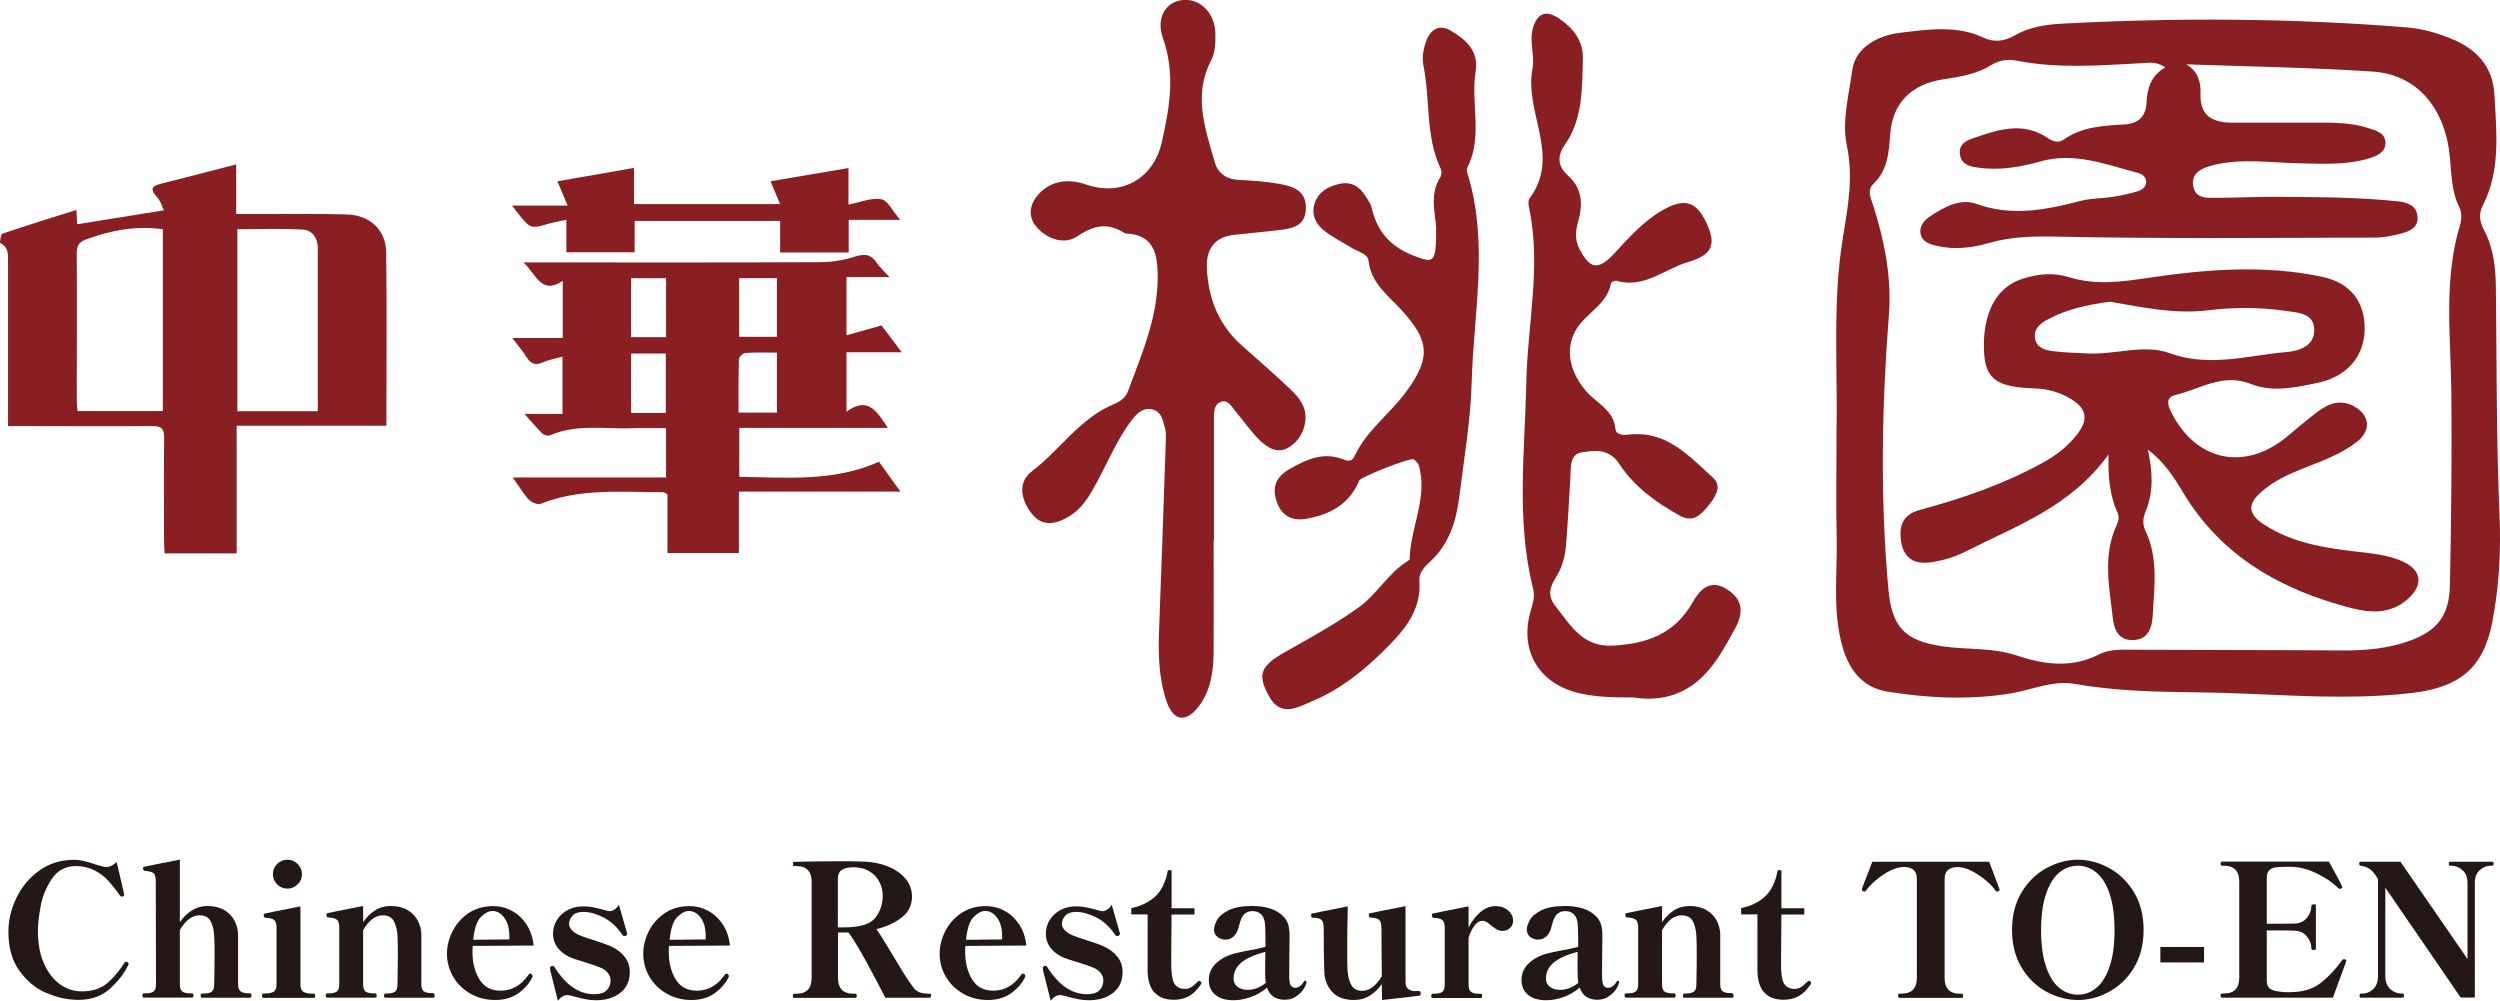 <?xml version="1.0" encoding="UTF-8"?>
<svg id="_レイヤー_2" data-name="レイヤー 2" xmlns="http://www.w3.org/2000/svg" viewBox="0 0 211.7 84.74">
  <defs>
    <style>
      .cls-1 {
        fill: #231815;
      }

      .cls-1, .cls-2 {
        stroke-width: 0px;
      }

      .cls-2 {
        fill: #8a1f23;
      }
    </style>
  </defs>
  <g id="_レイヤー_1-2" data-name="レイヤー 1">
    <g>
      <g>
        <path class="cls-1" d="M3.9,84.08c-.91-.4-1.67-1.04-2.28-1.91-.61-.87-.91-1.95-.91-3.26,0-.97.23-1.94.68-2.88.46-.95,1.11-1.72,1.95-2.32.84-.6,1.82-.9,2.92-.9.3,0,.6.04.89.11.29.07.61.17.96.29.08.02.22.06.42.12.2.06.35.09.47.09.16,0,.3-.04.44-.11.14-.07.29-.18.44-.31l.61,2.61.03.16c0,.05-.04.1-.12.14-.02.01-.05.02-.08.02-.05,0-.1-.03-.16-.09-.33-.48-.66-.89-.97-1.24-.32-.35-.71-.64-1.17-.89-.46-.24-.99-.37-1.59-.37-.88,0-1.56.36-2.04,1.08s-.8,1.5-.95,2.33c-.15.83-.23,1.53-.23,2.09,0,1.09.18,2.02.53,2.79s.81,1.35,1.37,1.74c.56.39,1.16.58,1.79.58.89,0,1.61-.22,2.15-.67.54-.45,1.04-1.04,1.5-1.77.05-.05.1-.08.14-.08.02,0,.06.02.11.05.06.04.09.09.09.16l-.03.09c-.37.75-.9,1.42-1.59,2.03s-1.56.91-2.62.91c-.92,0-1.84-.2-2.75-.61Z"/>
        <path class="cls-1" d="M21.18,84.13c.07,0,.11.06.11.19,0,.11-.04.17-.11.17h-4.07c-.08,0-.12-.06-.12-.17,0-.12.04-.19.12-.19h.16c.29,0,.51-.05.65-.15.15-.1.22-.31.22-.63.02-1.01.03-1.89.03-2.64,0-.55-.01-1.03-.03-1.45-.03-.54-.14-.96-.32-1.28-.18-.31-.49-.47-.93-.47-.61,0-1.17.42-1.66,1.24v4.59c0,.32.07.53.22.63.15.1.36.15.65.15h.16c.08,0,.12.06.12.19,0,.11-.04.17-.12.17h-4.09c-.07,0-.11-.06-.11-.17,0-.12.04-.19.11-.19h.17c.29,0,.51-.05.65-.15.15-.1.22-.31.22-.63l-.02-8.74c0-.33-.07-.55-.2-.66-.13-.11-.38-.17-.73-.2-.07,0-.12-.05-.14-.14v-.09c0-.06.03-.1.09-.11.09-.03,1.1-.23,3.02-.61v5.3c.28-.41.62-.75,1.02-1s.84-.37,1.33-.37c.56,0,1.03.12,1.42.35.38.23.67.53.86.9s.29.75.3,1.16v4.2c0,.32.08.53.23.63.15.1.37.15.65.15h.17Z"/>
        <path class="cls-1" d="M22.3,84.49c-.07,0-.11-.06-.11-.19,0-.11.04-.17.11-.17h.17c.3,0,.53-.05.7-.15.17-.1.25-.31.25-.63v-4.79c0-.33-.07-.55-.21-.66-.14-.11-.39-.17-.74-.19-.09,0-.14-.08-.14-.23,0-.07.03-.11.09-.12.1-.03,1.11-.23,3.02-.61v6.61c0,.32.09.53.26.63.17.1.41.15.71.15h.17c.07,0,.11.06.11.17,0,.12-.04.19-.11.19h-4.28ZM23.47,74.89c-.24-.24-.36-.52-.36-.86s.12-.63.36-.87c.24-.24.53-.36.87-.36s.62.12.86.36c.24.24.37.53.37.87s-.12.62-.37.86-.53.36-.86.36-.63-.12-.87-.36Z"/>
        <path class="cls-1" d="M36.7,84.13c.07,0,.11.06.11.19,0,.11-.04.17-.11.17h-4.07c-.07,0-.11-.06-.11-.17,0-.12.04-.19.11-.19h.17c.28,0,.49-.05.64-.15.15-.1.22-.31.22-.63.02-1.03.03-1.92.03-2.69,0-.54-.01-1.01-.03-1.4-.03-.54-.14-.96-.32-1.28-.18-.31-.49-.47-.93-.47-.62,0-1.18.42-1.66,1.26v4.57c0,.32.07.53.22.63.15.1.36.15.65.15h.17c.07,0,.11.06.11.19,0,.11-.04.17-.11.17h-4.09c-.08,0-.12-.06-.12-.17,0-.12.04-.19.12-.19h.16c.29,0,.51-.05.65-.15.15-.1.22-.31.22-.63v-4.79c0-.34-.07-.57-.22-.68-.15-.11-.39-.17-.73-.18-.09,0-.14-.09-.14-.25,0-.06.03-.1.09-.11.09-.03,1.1-.23,3.02-.61v1.37c.28-.41.62-.75,1.01-1s.84-.37,1.34-.37c.56,0,1.03.12,1.42.35.38.23.67.53.86.89.19.36.29.75.3,1.15v4.21c0,.32.07.53.22.63.15.1.36.15.65.15h.16Z"/>
        <path class="cls-1" d="M45.1,82.65l-.02.09c-.24.51-.62.96-1.16,1.35-.53.39-1.2.59-1.98.59s-1.48-.18-2.11-.54c-.63-.36-1.11-.84-1.46-1.44-.35-.6-.52-1.25-.52-1.94,0-.63.15-1.26.46-1.88.31-.62.75-1.13,1.34-1.54.59-.4,1.29-.61,2.1-.61.57,0,1.1.13,1.6.4s.91.66,1.24,1.16.53,1.1.6,1.78l-5.16.03c-.01.1-.02.28-.02.53,0,.88.19,1.65.58,2.29.39.65.99.97,1.8.97.96,0,1.76-.46,2.38-1.37.03-.05.08-.08.14-.08.02,0,.05.01.09.03.06.04.09.09.09.16ZM40.73,77.64c-.34.33-.56.98-.66,1.94l3.06-.03v-.29c0-.64-.14-1.16-.42-1.54-.28-.38-.62-.58-1.01-.58-.31,0-.63.17-.97.5Z"/>
        <path class="cls-1" d="M46.6,82.06l-.02-.08c0-.08.04-.14.12-.17.02,0,.05-.02.09-.02.07,0,.13.04.17.11.95,1.52,2.07,2.29,3.36,2.29.48,0,.83-.11,1.05-.33.22-.22.33-.5.33-.83,0-.23-.07-.44-.22-.63-.15-.19-.35-.34-.62-.46-.32-.13-.79-.29-1.4-.48-.25-.07-.5-.15-.74-.23s-.44-.16-.58-.23c-.39-.2-.71-.46-.95-.79-.24-.33-.36-.71-.36-1.14s.11-.8.32-1.15c.21-.35.51-.63.9-.85.39-.21.83-.32,1.33-.32.31,0,.59.03.84.08.25.05.56.12.93.22.24.07.39.11.45.11.15,0,.29-.05.44-.15.15-.1.27-.23.37-.4l.68,2.38.02.09c0,.06-.04.11-.12.16-.04.02-.08.03-.12.03-.06,0-.11-.03-.16-.09-.46-.69-1-1.19-1.62-1.5-.63-.31-1.18-.46-1.67-.46-.45,0-.76.11-.95.33s-.28.44-.28.67c0,.37.28.69.85.96.26.11.64.25,1.14.4.79.25,1.34.45,1.66.61.45.22.81.5,1.08.86.27.35.41.77.41,1.26,0,.76-.27,1.34-.8,1.76-.53.42-1.22.63-2.06.63-.3,0-.58-.03-.85-.08-.26-.05-.57-.12-.93-.22-.32-.09-.53-.14-.64-.14-.29,0-.56.16-.81.48l-.67-2.67Z"/>
        <path class="cls-1" d="M61.72,82.65l-.02.09c-.24.51-.62.96-1.16,1.35-.53.39-1.2.59-1.98.59s-1.48-.18-2.11-.54c-.63-.36-1.11-.84-1.46-1.44-.35-.6-.52-1.25-.52-1.94,0-.63.15-1.26.46-1.88.31-.62.75-1.13,1.34-1.54.59-.4,1.29-.61,2.1-.61.57,0,1.1.13,1.6.4s.91.66,1.24,1.16.53,1.1.6,1.78l-5.16.03c-.01.1-.02.28-.02.53,0,.88.19,1.65.58,2.29.39.65.99.97,1.8.97.96,0,1.76-.46,2.38-1.37.03-.05.08-.08.14-.08.02,0,.05.01.09.03.06.04.09.09.09.16ZM57.36,77.64c-.34.33-.56.98-.66,1.94l3.06-.03v-.29c0-.64-.14-1.16-.42-1.54-.28-.38-.62-.58-1.01-.58-.31,0-.63.17-.97.5Z"/>
        <path class="cls-1" d="M78.84,84.3c0,.12-.04.19-.11.19h-3.76c-.44-.86-.95-1.84-1.55-2.94-.6-1.1-1.12-1.96-1.56-2.58h-.9v3.83c0,.9.44,1.35,1.31,1.35h.17c.07,0,.11.05.11.16,0,.12-.04.19-.11.19h-5.19c-.07,0-.11-.06-.11-.19,0-.1.04-.16.11-.16h.19c.86,0,1.29-.45,1.29-1.35v-8.12c0-.89-.43-1.34-1.29-1.34h-.19c-.07,0-.11-.06-.11-.19,0-.11.04-.17.11-.17,1.38-.03,2.68-.05,3.9-.05.57,0,1.24,0,2.01.03.69.02,1.35.15,1.98.39.62.24,1.12.58,1.51,1.02.38.44.58.96.58,1.55,0,.73-.29,1.31-.86,1.76s-1.29.79-2.16,1c.24.31.68,1.02,1.34,2.12.68,1.16,1.18,1.96,1.49,2.39.04.05.13.18.28.4.15.21.33.36.54.44.22.08.51.12.89.12.07,0,.11.05.11.16ZM70.96,78.53h.48c1.37,0,2.26-.27,2.68-.81s.63-1.17.63-1.88c0-.41-.1-.81-.29-1.17-.19-.37-.47-.67-.85-.89-.37-.23-.82-.34-1.35-.34-.44,0-.76.08-.98.23s-.33.4-.33.75v4.12Z"/>
        <path class="cls-1" d="M86.82,82.65l-.02.09c-.24.51-.62.96-1.16,1.35-.53.39-1.2.59-1.98.59s-1.48-.18-2.11-.54c-.63-.36-1.11-.84-1.46-1.44-.35-.6-.52-1.25-.52-1.94,0-.63.15-1.26.46-1.88.31-.62.75-1.13,1.34-1.54.59-.4,1.29-.61,2.1-.61.57,0,1.1.13,1.6.4s.91.66,1.24,1.16.53,1.1.6,1.78l-5.16.03c-.01.1-.02.28-.02.53,0,.88.19,1.65.58,2.29.39.65.99.97,1.8.97.96,0,1.76-.46,2.38-1.37.03-.05.08-.08.14-.08.02,0,.05.01.09.03.06.04.09.09.09.16ZM82.46,77.64c-.34.33-.56.98-.66,1.94l3.06-.03v-.29c0-.64-.14-1.16-.42-1.54-.28-.38-.62-.58-1.01-.58-.31,0-.63.17-.97.5Z"/>
        <path class="cls-1" d="M88.33,82.06l-.02-.08c0-.08.04-.14.12-.17.02,0,.05-.02.09-.02.07,0,.13.04.17.11.95,1.52,2.07,2.29,3.36,2.29.48,0,.83-.11,1.05-.33.22-.22.33-.5.33-.83,0-.23-.07-.44-.22-.63-.15-.19-.35-.34-.62-.46-.32-.13-.79-.29-1.4-.48-.25-.07-.5-.15-.74-.23s-.44-.16-.58-.23c-.39-.2-.71-.46-.95-.79-.24-.33-.36-.71-.36-1.14s.11-.8.32-1.15c.21-.35.51-.63.9-.85.39-.21.83-.32,1.33-.32.31,0,.59.03.84.08.25.05.56.12.93.22.24.07.39.11.45.11.15,0,.29-.05.44-.15.15-.1.27-.23.37-.4l.68,2.38.02.09c0,.06-.04.11-.12.16-.04.02-.08.03-.12.03-.06,0-.11-.03-.16-.09-.46-.69-1-1.19-1.62-1.5-.63-.31-1.18-.46-1.67-.46-.45,0-.76.11-.95.33s-.28.44-.28.67c0,.37.28.69.85.96.26.11.64.25,1.14.4.79.25,1.34.45,1.66.61.45.22.81.5,1.08.86.27.35.41.77.41,1.26,0,.76-.27,1.34-.8,1.76-.53.42-1.22.63-2.06.63-.3,0-.58-.03-.85-.08-.26-.05-.57-.12-.93-.22-.32-.09-.53-.14-.64-.14-.29,0-.56.16-.81.48l-.67-2.67Z"/>
        <path class="cls-1" d="M97.77,84.07c-.37-.41-.57-1.01-.59-1.8v-4.84h-1.38v-.53c.79-.16,1.45-.48,2-.96.54-.49.91-1.24,1.1-2.25h.31v3.22h1.94v.53h-1.94l-.03,3.51c0,.7,0,1.11.02,1.24.03.59.14,1,.33,1.22.19.22.45.33.77.33.21,0,.39-.04.54-.13.16-.09.34-.24.56-.46.05-.06.1-.09.14-.09s.09.02.13.06c.05.04.07.08.07.12,0,.02-.01.05-.03.09-.32.49-.67.83-1.04,1.03-.37.2-.79.3-1.26.3-.72,0-1.26-.2-1.63-.61Z"/>
        <path class="cls-1" d="M110.6,83.1s.04.05.04.09l-.02.08c-.12.39-.36.72-.7.99s-.71.4-1.11.4c-.78,0-1.29-.34-1.52-1.03-.4.35-.86.62-1.37.8-.51.18-1,.27-1.48.27-.65,0-1.16-.15-1.53-.46s-.55-.73-.55-1.27c0-.81.46-1.45,1.37-1.93.25-.12.52-.22.81-.3.29-.07.68-.16,1.17-.25.55-.09,1.03-.2,1.45-.31v-.7c0-.63-.02-1.08-.05-1.33-.03-.25-.11-.46-.23-.63-.21-.25-.48-.37-.82-.37-.26,0-.48.08-.68.25s-.35.51-.47,1.04c-.09.38-.24.67-.44.85s-.43.28-.69.28-.49-.08-.68-.23c-.2-.15-.3-.36-.3-.63,0-.21.08-.46.24-.77s.48-.59.96-.84c.48-.25,1.16-.38,2.03-.38,1.22,0,2.12.31,2.69.93.19.21.31.44.38.69.07.25.1.57.1.94l-.02,1.71c0,.34-.01.87-.01,1.59,0,.46.04.75.14.88s.22.19.37.19c.12,0,.25-.04.38-.13.13-.09.25-.22.35-.4.03-.05.07-.08.11-.08.03,0,.06.01.09.03ZM106.44,83.67c.26-.1.52-.25.75-.44-.04-.26-.06-.56-.06-.92l.02-1.71c-.94.25-1.63.56-2.05.92-.43.37-.64.82-.64,1.35,0,.29.11.52.33.69.22.17.51.26.87.26.26,0,.52-.05.79-.15Z"/>
        <path class="cls-1" d="M120.31,84.15c0,.08-.04.13-.11.16-.09.02-1.15.15-3.17.37l-.02-1.35c-.27.39-.6.72-1,.97-.39.25-.84.38-1.34.38-.84,0-1.47-.24-1.88-.71-.42-.47-.63-1.03-.65-1.69-.03-.85-.05-2.09-.05-3.73,0-.33-.07-.55-.21-.67-.14-.11-.38-.17-.72-.17-.09,0-.14-.09-.14-.23,0-.07.03-.11.09-.12.09-.03,1.1-.23,3.02-.61-.03,1.44-.05,2.66-.05,3.65,0,.81.01,1.4.03,1.77.04.53.15.95.33,1.26.18.31.48.47.92.47.6,0,1.15-.41,1.65-1.23l-.03-4.11c0-.34-.07-.57-.21-.68-.14-.11-.38-.17-.72-.18-.09,0-.14-.09-.14-.25,0-.06.03-.1.09-.11.09-.03,1.1-.23,3.02-.61v6.44c0,.49.27.74.82.76l.22-.02c.17,0,.25.07.25.22Z"/>
        <path class="cls-1" d="M127.72,77.1c.27.25.41.53.41.86,0,.25-.09.46-.26.62s-.39.25-.65.25c-.18,0-.33-.04-.47-.12-.13-.08-.29-.19-.47-.33-.15-.13-.27-.24-.39-.3-.11-.07-.24-.1-.37-.1-.24,0-.46.13-.65.39-.2.26-.37.6-.51,1.03v3.97c0,.32.07.53.22.63.15.1.36.15.65.15h.17c.07,0,.11.06.11.19,0,.11-.04.17-.11.17h-4.09c-.07,0-.11-.06-.11-.17,0-.12.04-.19.11-.19h.16c.29,0,.51-.05.65-.15.15-.1.22-.31.22-.63v-4.81c0-.33-.07-.55-.22-.66-.14-.11-.39-.17-.73-.18-.05,0-.09-.04-.11-.09-.02-.05-.03-.1-.03-.16,0-.06.03-.1.09-.11.09-.03,1.1-.23,3.02-.61v1.8c.28-.56.62-1,1.02-1.33.4-.33.82-.49,1.25-.49s.81.12,1.08.37Z"/>
        <path class="cls-1" d="M137.07,83.1s.04.05.04.09l-.02.08c-.12.39-.36.72-.7.99s-.71.4-1.1.4c-.78,0-1.29-.34-1.52-1.03-.4.35-.86.62-1.37.8-.51.18-1,.27-1.48.27-.65,0-1.16-.15-1.53-.46s-.55-.73-.55-1.27c0-.81.46-1.45,1.37-1.93.25-.12.52-.22.81-.3.29-.07.68-.16,1.17-.25.55-.09,1.03-.2,1.45-.31v-.7c0-.63-.02-1.08-.05-1.33-.03-.25-.11-.46-.23-.63-.21-.25-.48-.37-.82-.37-.26,0-.49.08-.68.25s-.35.51-.47,1.04c-.09.38-.24.67-.44.85s-.43.28-.69.28-.49-.08-.68-.23c-.2-.15-.29-.36-.29-.63,0-.21.08-.46.24-.77.16-.31.48-.59.96-.84s1.16-.38,2.03-.38c1.22,0,2.12.31,2.69.93.19.21.31.44.38.69s.1.57.1.94l-.02,1.71c0,.34-.01.87-.01,1.59,0,.46.05.75.14.88.09.13.22.19.37.19.12,0,.25-.04.38-.13s.25-.22.35-.4c.03-.05.07-.08.11-.08.03,0,.06.01.09.03ZM132.9,83.67c.26-.1.52-.25.75-.44-.04-.26-.06-.56-.06-.92v-1.71c-.93.25-1.61.56-2.04.92-.42.37-.64.82-.64,1.35,0,.29.11.52.33.69.22.17.51.26.87.26.26,0,.52-.05.79-.15Z"/>
        <path class="cls-1" d="M146.69,84.13c.07,0,.11.06.11.19,0,.11-.04.17-.11.17h-4.07c-.07,0-.11-.06-.11-.17,0-.12.04-.19.11-.19h.17c.28,0,.49-.05.64-.15.15-.1.22-.31.22-.63.02-1.03.03-1.92.03-2.69,0-.54-.01-1.01-.03-1.4-.03-.54-.14-.96-.32-1.28-.18-.31-.49-.47-.93-.47-.62,0-1.18.42-1.66,1.26v4.57c0,.32.07.53.22.63.15.1.36.15.65.15h.17c.07,0,.11.06.11.19,0,.11-.04.17-.11.17h-4.09c-.08,0-.12-.06-.12-.17,0-.12.04-.19.12-.19h.16c.29,0,.51-.05.65-.15.15-.1.22-.31.22-.63v-4.79c0-.34-.07-.57-.22-.68-.14-.11-.39-.17-.73-.18-.09,0-.14-.09-.14-.25,0-.06.03-.1.09-.11.09-.03,1.1-.23,3.02-.61v1.37c.28-.41.62-.75,1.01-1,.39-.25.84-.37,1.34-.37.56,0,1.03.12,1.42.35s.67.53.86.89c.19.36.29.75.3,1.15v4.21c0,.32.07.53.22.63.15.1.36.15.65.15h.16Z"/>
        <path class="cls-1" d="M149.41,84.07c-.37-.41-.57-1.01-.59-1.8v-4.84h-1.38v-.53c.79-.16,1.45-.48,2-.96.54-.49.91-1.24,1.1-2.25h.31v3.22h1.94v.53h-1.94l-.03,3.51c0,.7,0,1.11.01,1.24.03.59.14,1,.33,1.22.19.22.45.33.77.33.21,0,.39-.04.54-.13.16-.09.34-.24.56-.46.05-.06.1-.09.14-.09s.09.02.13.06c.05.04.07.08.07.12,0,.02-.01.05-.03.09-.32.49-.67.83-1.04,1.03-.37.2-.79.3-1.26.3-.71,0-1.26-.2-1.63-.61Z"/>
        <path class="cls-1" d="M160.84,84.49c-.07,0-.11-.06-.11-.19,0-.1.04-.16.11-.16h.19c.86,0,1.29-.45,1.29-1.35v-8.37c0-.35-.1-.61-.3-.77-.2-.16-.48-.24-.83-.24-.06,0-.16.01-.28.03-.52.09-1.06.35-1.63.76-.57.42-.99.82-1.26,1.21-.04.06-.09.09-.16.09-.02,0-.05-.01-.09-.03-.07-.04-.11-.08-.11-.12,0-.03.01-.08.03-.16l.86-2.22h9.89l.34.89.5,1.34c.03.07.05.12.05.16,0,.04-.04.08-.12.12-.04.02-.07.03-.09.03-.05,0-.1-.03-.14-.09-.26-.39-.68-.8-1.26-1.21-.58-.41-1.12-.67-1.63-.76-.12-.02-.22-.03-.3-.03-.34,0-.61.08-.82.24-.2.16-.3.42-.3.77v8.37c0,.9.43,1.35,1.29,1.35h.17c.07,0,.11.05.11.16,0,.12-.04.19-.11.19h-5.27Z"/>
        <path class="cls-1" d="M173.33,84c-.86-.46-1.57-1.13-2.12-2.03-.55-.9-.83-1.97-.83-3.23s.28-2.31.83-3.21,1.26-1.58,2.12-2.04c.86-.46,1.74-.69,2.63-.69s1.75.23,2.61.69c.86.46,1.57,1.14,2.12,2.04s.83,1.97.83,3.21-.28,2.33-.83,3.23c-.55.9-1.26,1.57-2.12,2.03-.86.46-1.73.68-2.61.68s-1.77-.23-2.63-.68ZM177.56,83.62c.47-.4.83-1.02,1.1-1.83.27-.82.4-1.82.4-3.02s-.13-2.2-.4-3.02c-.26-.82-.63-1.43-1.1-1.83-.47-.4-1-.61-1.6-.61s-1.15.2-1.62.61-.83,1.02-1.1,1.83c-.27.82-.4,1.82-.4,3.02s.13,2.2.4,3.02c.26.82.63,1.43,1.1,1.83s1.01.61,1.61.61,1.14-.2,1.6-.61Z"/>
        <path class="cls-1" d="M186.64,81.5h-3.7v-1.31h3.7v1.31Z"/>
        <path class="cls-1" d="M198.67,81.42s-.03.11-.08.23l-1.04,2.83h-9.39c-.08,0-.12-.06-.12-.19,0-.1.04-.16.12-.16h.17c.86,0,1.29-.45,1.29-1.35v-8.13c0-.89-.43-1.34-1.29-1.34h-.17c-.08,0-.12-.06-.12-.19,0-.1.04-.16.12-.16h9.05c.21.37.42.77.65,1.18.22.42.38.72.47.92l.02.06c0,.05-.03.09-.09.12-.04.02-.08.03-.11.03-.06,0-.11-.02-.14-.05-.43-.45-1.02-.86-1.79-1.24-.77-.38-1.52-.58-2.27-.58h-.26c-.42,0-.75.02-.99.05s-.42.12-.55.26c-.14.13-.2.35-.2.65v3.86h1.2c.56,0,.94,0,1.13-.01.45-.01.8-.17,1.06-.48.26-.31.39-.66.39-1.04,0-.04.02-.07.05-.09.03-.01.08-.02.14-.02.07,0,.12,0,.15.02.03.02.04.04.04.09v3.64s-.01.07-.04.09c-.03.02-.08.02-.15.02-.06,0-.11,0-.14-.02s-.05-.04-.05-.09c0-.38-.13-.73-.39-1.04-.26-.31-.61-.47-1.06-.48-.2-.01-.58-.02-1.13-.02h-1.2v4.23c0,.36.11.61.33.74.22.13.57.21,1.06.24.1.01.24.02.42.02.21,0,.38,0,.53-.02.92-.04,1.71-.33,2.35-.86.64-.53,1.21-1.15,1.71-1.86.03-.04.08-.06.14-.06.03,0,.07.01.11.03.06.02.09.07.09.16Z"/>
        <path class="cls-1" d="M199.9,84.49c-.06,0-.09-.06-.09-.19,0-.1.03-.16.09-.16h.14c.34,0,.65-.13.92-.38s.41-.62.41-1.1v-8.2c-.18-.34-.37-.6-.57-.77s-.44-.29-.72-.35l-.19-.03c-.07-.02-.11-.08-.11-.17,0-.11.04-.17.11-.17h3.38l5.68,8.24v-6.44c0-.47-.14-.82-.41-1.07-.27-.25-.58-.38-.93-.39h-.14c-.07,0-.11-.06-.11-.17s.04-.17.11-.17h3.58c.07,0,.11.06.11.17s-.04.17-.11.17h-.16c-.34,0-.65.14-.92.39-.27.25-.4.61-.4,1.07v9.7h-1.2l-6.38-9.3v7.48c0,.48.14.84.41,1.1.27.25.58.38.92.38h.14c.07,0,.11.05.11.16,0,.12-.04.19-.11.19h-3.58Z"/>
      </g>
      <g>
        <g>
          <g>
            <path class="cls-2" d="M102.77,45.79c0,3.12.02,6.25,0,9.37-.01,1.67-.23,3.32-1.29,4.7-1.05,1.35-2.11,1.2-2.67-.4-.72-2.05-.74-4.2-.65-6.35.2-5.26.38-10.52.56-15.78.01-.37.03-.75-.07-1.09-.19-.62-.26-1.38-1.07-1.57-.78-.18-1.29.32-1.7.85-1.25,1.61-2.01,3.49-2.97,5.27-.61,1.13-1.23,2.26-2.4,2.95-1.11.66-2.23.9-3.13-.23-.93-1.17-1.24-2.66.02-3.62,2.38-1.81,4.05-4.48,6.93-5.67.5-.21.98-.53,1.19-1.09,1.25-3.38,2.72-6.69,2.49-10.45-.11-1.74-.74-2.8-2.58-2.9-.06,0-.13,0-.18-.03-1.41-.91-2.58-.72-4.02.26-1.06.73-2.54.28-3.47-.81-.75-.87-.55-1.92.14-2.7,1.09-1.25,2.61-1.38,4.06-.88,3.01,1.05,5.74-.49,6.43-3.61.66-2.94,1.15-5.77.09-8.78-.63-1.79.29-3.1,1.69-3.23,1.52-.14,2.77,1.17,2.75,2.98,0,.72-.01,1.47-.37,2.15-1.51,2.9-.51,5.73.3,8.55.28.99.97,1.49,2.02,1.55,1.16.06,2.33.13,3.47.34,1.17.21,2.32.58,2.24,2.16-.07,1.41-1.11,1.61-2.18,1.74-1.28.16-2.56.27-3.84.41-1.73.18-2.45,1.22-2.36,2.88.13,2.55,1.01,4.77,2.96,6.5,1.37,1.22,2.76,2.42,4.1,3.69.71.68,1.36,1.46,1.29,2.54-.07,1.03-.59,1.92-1.46,2.42-.94.55-1.81-.03-2.47-.68-.73-.73-1.32-1.6-1.99-2.39-.34-.41-.65-1.06-1.29-.79-.57.24-.54.9-.54,1.45,0,3.43,0,6.86,0,10.29Z"/>
            <path class="cls-2" d="M138.25,59.06c-1.65,0-3.04-.03-4.44-.34-3.4-.75-5.14-3.5-4.23-6.85.18-.65.42-1.28.25-1.98-1.46-5.81-.7-11.7-.58-17.55.1-4.94,1.29-9.86.22-14.82-.05-.23-.07-.55.05-.72,2.7-3.59-.47-7.32.25-10.97.22-1.1-.3-2.3.04-3.46.37-1.24,1.08-1.56,2.2-.81,1.24.84,2.08,1.92,2.03,3.48-.08,2.5,0,5.04-1.54,7.24-.64.92-.62,1.79.28,2.59,1.22,1.07,1.27,2.47.86,3.89-.23.81-.3,1.52.1,2.3.88,1.74,1.59,1.86,2.93.43,1.25-1.34,2.46-2.73,4.08-3.67,1.85-1.07,2.85-.8,3.71.97.91,1.88.59,2.78-1.51,3.4-2,.59-3.73,2.26-6.06,1.59-.13-.04-.45.1-.47.19-.32,1.87-2.21,2.56-3.02,4.05-.86,1.59-.5,3.43.89,5.08.88,1.04,2.37,1.59,2.51,3.25.04.43.59.52,1.07.46,3.21-.41,5.15,1.8,7.19,3.64.84.76.12,1.74-.46,2.45-.59.72-1.25,1.37-2.34.77-2.01-1.1-3.87-2.46-5.12-4.36-.9-1.37-2.09-1.17-3.2-1-1.04.16-.91,1.28-.96,2.13-.11,1.95-.22,3.91-.38,5.86-.05.6-.2,1.21-.42,1.77-.42,1.07-1.54,1.93-.44,3.29,1.3,1.63,2.27,3.45,4.86,3.31,2.89-.16,5.23-1.01,6.73-3.66.65-1.15,1.55-2.02,2.97-1.07,1.31.87,1.36,1.95.6,3.33-.71,1.29-1.39,2.57-2.38,3.67-1.77,1.96-3.99,2.49-6.27,2.11Z"/>
            <path class="cls-2" d="M121.62,19.37c-.07-1.31-.6-2.9.36-4.4.11-.17.11-.51.01-.7-1.29-2.75-.87-5.78-1.44-8.64-.17-.83,0-1.61.29-2.33.35-.82,1.08-1.24,1.95-.74,1.32.76,2.45,1.74,2.17,3.48-.44,2.7.64,5.52-.71,8.15-.09.18,0,.48.08.71,1.73,5.81.45,11.67.29,17.51-.09,3.23-.65,6.45-1.05,9.67-.26,2.11-.89,4.06-2.54,5.55-.44.4-.89.9-.84,1.57.17,2.16-.95,3.77-2.32,5.2-1.96,2.04-4.11,3.87-6.76,4.98-1.23.52-2.66,1.41-3.66-.44-.99-1.82-.76-2.53,1.43-3.76,2.08-1.17,4.16-2.32,6.11-3.7,1.62-1.14,2.56-2.97,4.26-4,.05-.03.12-.09.12-.13.05-2.65,1.54-5.16.79-7.89-.06-.21-.25-.42-.44-.56-.25-.19-4.49,1.49-4.62,1.79-.84,2.03-2.51,2.91-4.54,3.25-1.17.19-2.04-.27-2.44-1.44-.42-1.21-.12-2.08,1.05-2.76,1.43-.83,2.84-1.48,4.5-.87.44.16.78.3,1.04-.26,1.01-2.16,2.98-3.55,4.35-5.42,2.1-2.85,2.02-4.31-.36-6.91-1.13-1.24-2.59-2.27-2.81-4.18-.07-.64-.89-.77-1.4-1.09-.78-.48-1.61-.9-2.33-1.45-.71-.55-1.13-1.34-.86-2.27.31-1.05,1.18-1.52,2.19-1.73.96-.2,1.66.26,2.15,1.06.19.31.43.63.51.97.45,1.94,1.5,3.23,3.43,4.01,1.63.66,1.93.67,2.02-1.08.02-.31,0-.61,0-1.17Z"/>
          </g>
          <g>
            <path class="cls-2" d="M155.51,36.86c.13-5.57-.36-11.19.54-16.69.44-2.7.91-5.14.33-7.91-.42-2,.19-4.25.48-6.37.22-1.65,1.84-2.85,4.08-3.12,2.36-.28,4.75-.65,7.03.42.91.43,1.79.3,2.63-.19,1.2-.69,2.54-.91,3.88-.99,9.79-.53,19.57-.48,29.34.31,1.29.1,2.52.46,3.71.94,2.16.86,3.58,2.36,3.7,4.78.17,3.17.54,6.38-.99,9.36-.39.77-.23,1.45.11,2.09.8,1.51.98,3.15,1,4.8.08,6.43.03,12.86.31,19.29.13,3.05-.03,6.12-.62,9.14-.76,3.88-2.79,5.49-6.79,5.96-6,.7-11.98.02-17.97-.05-3.55-.04-7.09-.1-10.61-.72-1.84-.32-3.61.51-5.41.81-3.49.57-6.96.4-10.41-.15-2.08-.33-3.25-1.79-3.82-3.77-.88-3.07-.43-6.21-.5-9.32-.07-2.88-.01-5.76-.01-8.64ZM185.15,5.46c1,.6,1.22,1.52,1.19,2.43-.08,2.04,1.12,2.5,2.8,2.5,1.96,0,3.92-.01,5.88,0,1.83.02,3.68-.13,5.47.44.7.22,1.55.42,1.51,1.34-.04.76-.75,1.05-1.42,1.25-1.91.57-3.87.45-5.83.41-2.44-.04-4.89-.45-7.31.15-.91.23-1.91.6-1.72,1.77.18,1.13,1.23,1,2.08,1,1.65-.01,3.31-.09,4.96-.08,3.43.02,6.86.02,10.28.38.9.09,1.62.39,1.68,1.34.06.91-.72,1.22-1.45,1.4-.71.18-1.45.33-2.17.33-8.95.02-17.9.11-26.84-.08-2.05-.04-3.97-.01-5.93.56-1.41.41-2.88.56-4.36.21-.64-.15-1.22-.34-1.34-1.05-.1-.6.27-1.07.74-1.39,1.19-.82,2.64-1.59,3.94-1.12,3.06,1.11,5.94.52,8.89-.24.88-.23,1.82-.2,2.73-.34.72-.11,1.44-.28,2.14-.49.35-.1.67-.39.67-.79,0-.43-.38-.67-.71-.75-2.7-.7-5.34-1.79-8.25-.97-1.77.5-3.59.8-5.44.5-.63-.1-1.22-.28-1.36-1.02-.15-.76.31-1.16.93-1.38,2.15-.75,4.32-1.55,6.5-.08.45.31.91.44,1.36.12,1.54-1.08,3.33-1.17,5.09-1.27,1.24-.06,1.84-.7,1.9-1.79.07-1.26.36-2.35,1.6-3.04-.79-.54-1.42-.39-2.01-.36-3.55.19-7.09.48-10.62-.22-.73-.14-1.47-.02-2.13.39-1.23.76-2.61.98-4,1.19-2.72.4-4.35,1.99-4.54,4.67-.11,1.56-.2,3.02-1.43,4.2-.57.54-.19,1.25.02,1.9.94,3,1.55,6.02,1.3,9.21-.6,7.7-.74,15.41-.05,23.12.29,3.28,1.36,4.45,4.59,4.92,2.06.3,4.19.09,6.19.75,2.39.79,4.71,1.14,7.1-.08.92-.47,2.03-.38,3.08-.38,5.88.03,11.76.02,17.64.06,1.85,0,3.66-.16,5.42-.77,2.45-.85,3.49-2.17,3.54-4.75.11-5.45.17-10.9.12-16.35-.05-4.75-.68-9.55.76-14.24.13-.44.11-1.04-.09-1.44-.69-1.37-.65-2.84-.8-4.29-.42-4.15-2.81-6.93-6.53-7.18-5.24-.35-10.5-.42-15.75-.61Z"/>
            <path class="cls-2" d="M181.88,38.09c.4,1.8.51,3.52-.19,5.22-.22.54-.28,1.08-.03,1.6,1.12,2.33.77,4.8.63,7.24-.06,1.01-.38,2.01-1.65,2.05-1.3.04-1.63-.95-1.74-1.96-.29-2.6-.85-5.22.34-7.77.15-.33.24-.69.07-1.06-.63-1.4-.81-2.9-.76-4.93-3.18,4.43-7.76,6.02-11.97,8.16-.98.5-2.03.84-3.13.98-1.41.19-2.26-.4-2.47-1.8-.18-1.28.12-2.24,1.59-2.64,3.61-.97,7.13-2.19,10.42-4,1.15-.63,2.16-1.42,2.94-2.45.97-1.27.74-2.19-.66-3-.92-.53-1.88-.8-2.96-.84-3.17-.1-4.19-.75-4.3-3.08-.13-2.51.54-5.3,3.22-6.19,1.32-.44,2.65-.56,3.97-.15,2.29.71,4.49.39,6.84.04,4.83-.71,9.75-1.1,14.6-.07,2.43.51,3.63,2.16,3.6,4.44-.03,2.29-1.49,4.03-4.03,4.55-1.85.38-3.78.82-5.62.08-2.35-.94-4.28.44-6.36.93-.97.23-.61,1.02-.28,1.64,2.09,3.98,6.14,4.8,9.64,1.95.9-.73,1.78-1.51,2.71-2.2.93-.7,1.97-1.04,3.08-.4,1.31.76,1.41,2.02.23,2.96-1.26,1-2.75,1.56-4.24,2.14-1.43.56-2.85,1.16-3.99,2.22-1.01.94-1.05,1.74.27,2.62,2.73,1.81,5.83,2.1,8.92,2.46.98.12,1.94.3,2.84.69,1.68.73,1.84,2.04.43,3.25-1.42,1.22-3.07,1.15-4.7.73-5.93-1.53-11-4.34-14.28-9.8-.79-1.32-1.65-2.65-2.99-3.63ZM178.69,25.55c-1.88.24-3.61.62-5.19,1.45-.66.34-1.32.8-1.17,1.67.14.8.88.99,1.54,1.07.97.12,1.94.14,2.92.19,2.32.12,4.75-.81,6.92-.03,3.4,1.24,6.63.19,9.92-.09,1.11-.09,2.36-.54,2.34-1.88-.02-1.45-1.42-1.46-2.48-1.61-2.18-.31-4.36-.31-6.56-.04-2.82.34-5.58-.27-8.24-.73Z"/>
          </g>
        </g>
        <g>
          <path class="cls-2" d="M6.47,17.79c.03.53.05.94.07,1.2,2.41-.39,4.8-.77,7.34-1.18-.16-.33-.29-.81-.58-1.12-.54-.58-.57-.9.28-1.12,2.11-.53,4.21-1.08,6.42-1.65v4.2c.9,0,1.72,0,2.54,0,2.29,0,4.58-.03,6.87.04,1.92.07,3.27,1.32,3.29,3.21.07,4.85.02,9.71.02,14.68h-12.68v10.81h-6.1c-.02-.41-.05-.77-.05-1.14,0-2.88-.03-5.76.01-8.64.01-.78-.23-1-1-1-3.64.03-7.28,0-10.93,0-.38,0-.75,0-1.29,0,0-.55,0-1.03,0-1.5,0-4.13,0-8.26,0-12.38,0-.63.06-1.26-.66-1.62-.06-.03.04-.74.18-.79,2.05-.7,4.13-1.34,6.27-2.01ZM13.79,34.81v-15.4c-2.13-.29-4.23.02-6.49.86-.63.23-.81.56-.8,1.21.03,4.12,0,8.24,0,12.36,0,.3.04.61.06.97h7.22ZM26.91,34.81c0-4.69,0-9.26,0-13.83,0-.82-.47-1.5-1.27-1.54-1.85-.1-3.7-.03-5.54-.03v15.41h6.82Z"/>
          <path class="cls-2" d="M75.32,23.46h-3.64v4.93c.99-.28,1.94-.54,2.97-.83.52.68,1.05,1.39,1.71,2.27h-4.68v5.03c1.84-1.34,2.6,0,3.5,1.38h-12.58v4.14c3.99.05,8,.44,11.83-1.28.61.84,1.15,1.59,1.82,2.53h-13.68v5.2h-6.05v-4.97c-.18-.09-.27-.18-.36-.18-3.49,0-7.01-.36-10.37.98-.26.1-.78-.11-1-.34-.48-.52-.84-1.14-1.37-1.89h12.98v-4.17c-.92,0-1.84-.03-2.76,0-2.37.1-4.79-.39-7.09.61-.16.07-.49-.03-.63-.16-.48-.48-.92-1.01-1.51-1.66h3.22v-4.85c-.56.16-1.13.25-1.64.48-.63.28-1.02.16-1.38-.41-.32-.51-.72-.97-1.23-1.65h4.27v-4.83c-1.82,1.19-2.21-.5-3.32-1.57.67,0,1.03,0,1.4,0,7.91,0,15.81.02,23.72-.02.99,0,2.01-.17,2.95-.47.82-.26,1.36-.21,1.84.52.24.37.59.67,1.08,1.21ZM65.79,29.86c-.97,0-1.83-.03-2.68.03-.2.01-.54.34-.54.53-.04,1.51-.03,3.01-.03,4.52h3.25v-5.07ZM65.79,23.55h-3.2v4.97h3.2v-4.97ZM56.38,34.97v-5.03h-2.94v5.03h2.94ZM53.44,28.55h2.96v-4.99h-2.96v4.99Z"/>
          <path class="cls-2" d="M76.24,18.62h-4.37v2.76h-5.81v-2.67h-12.32v2.65h-5.78v-2.75c-.58.13-1.02.2-1.45.32-1.59.46-1.59.46-2.66-.88-.13-.16-.25-.33-.49-.64h4.71c-.33-.79-.58-1.38-.87-2.06,2.26-.39,4.32-.75,6.49-1.13v3.06h12.37c-.27-.64-.52-1.23-.81-1.93,2.27-.38,4.38-.74,6.6-1.12v3.09c1.01-.19,1.94-.6,2.78-.45.55.1.95,1,1.61,1.76Z"/>
        </g>
      </g>
    </g>
  </g>
</svg>